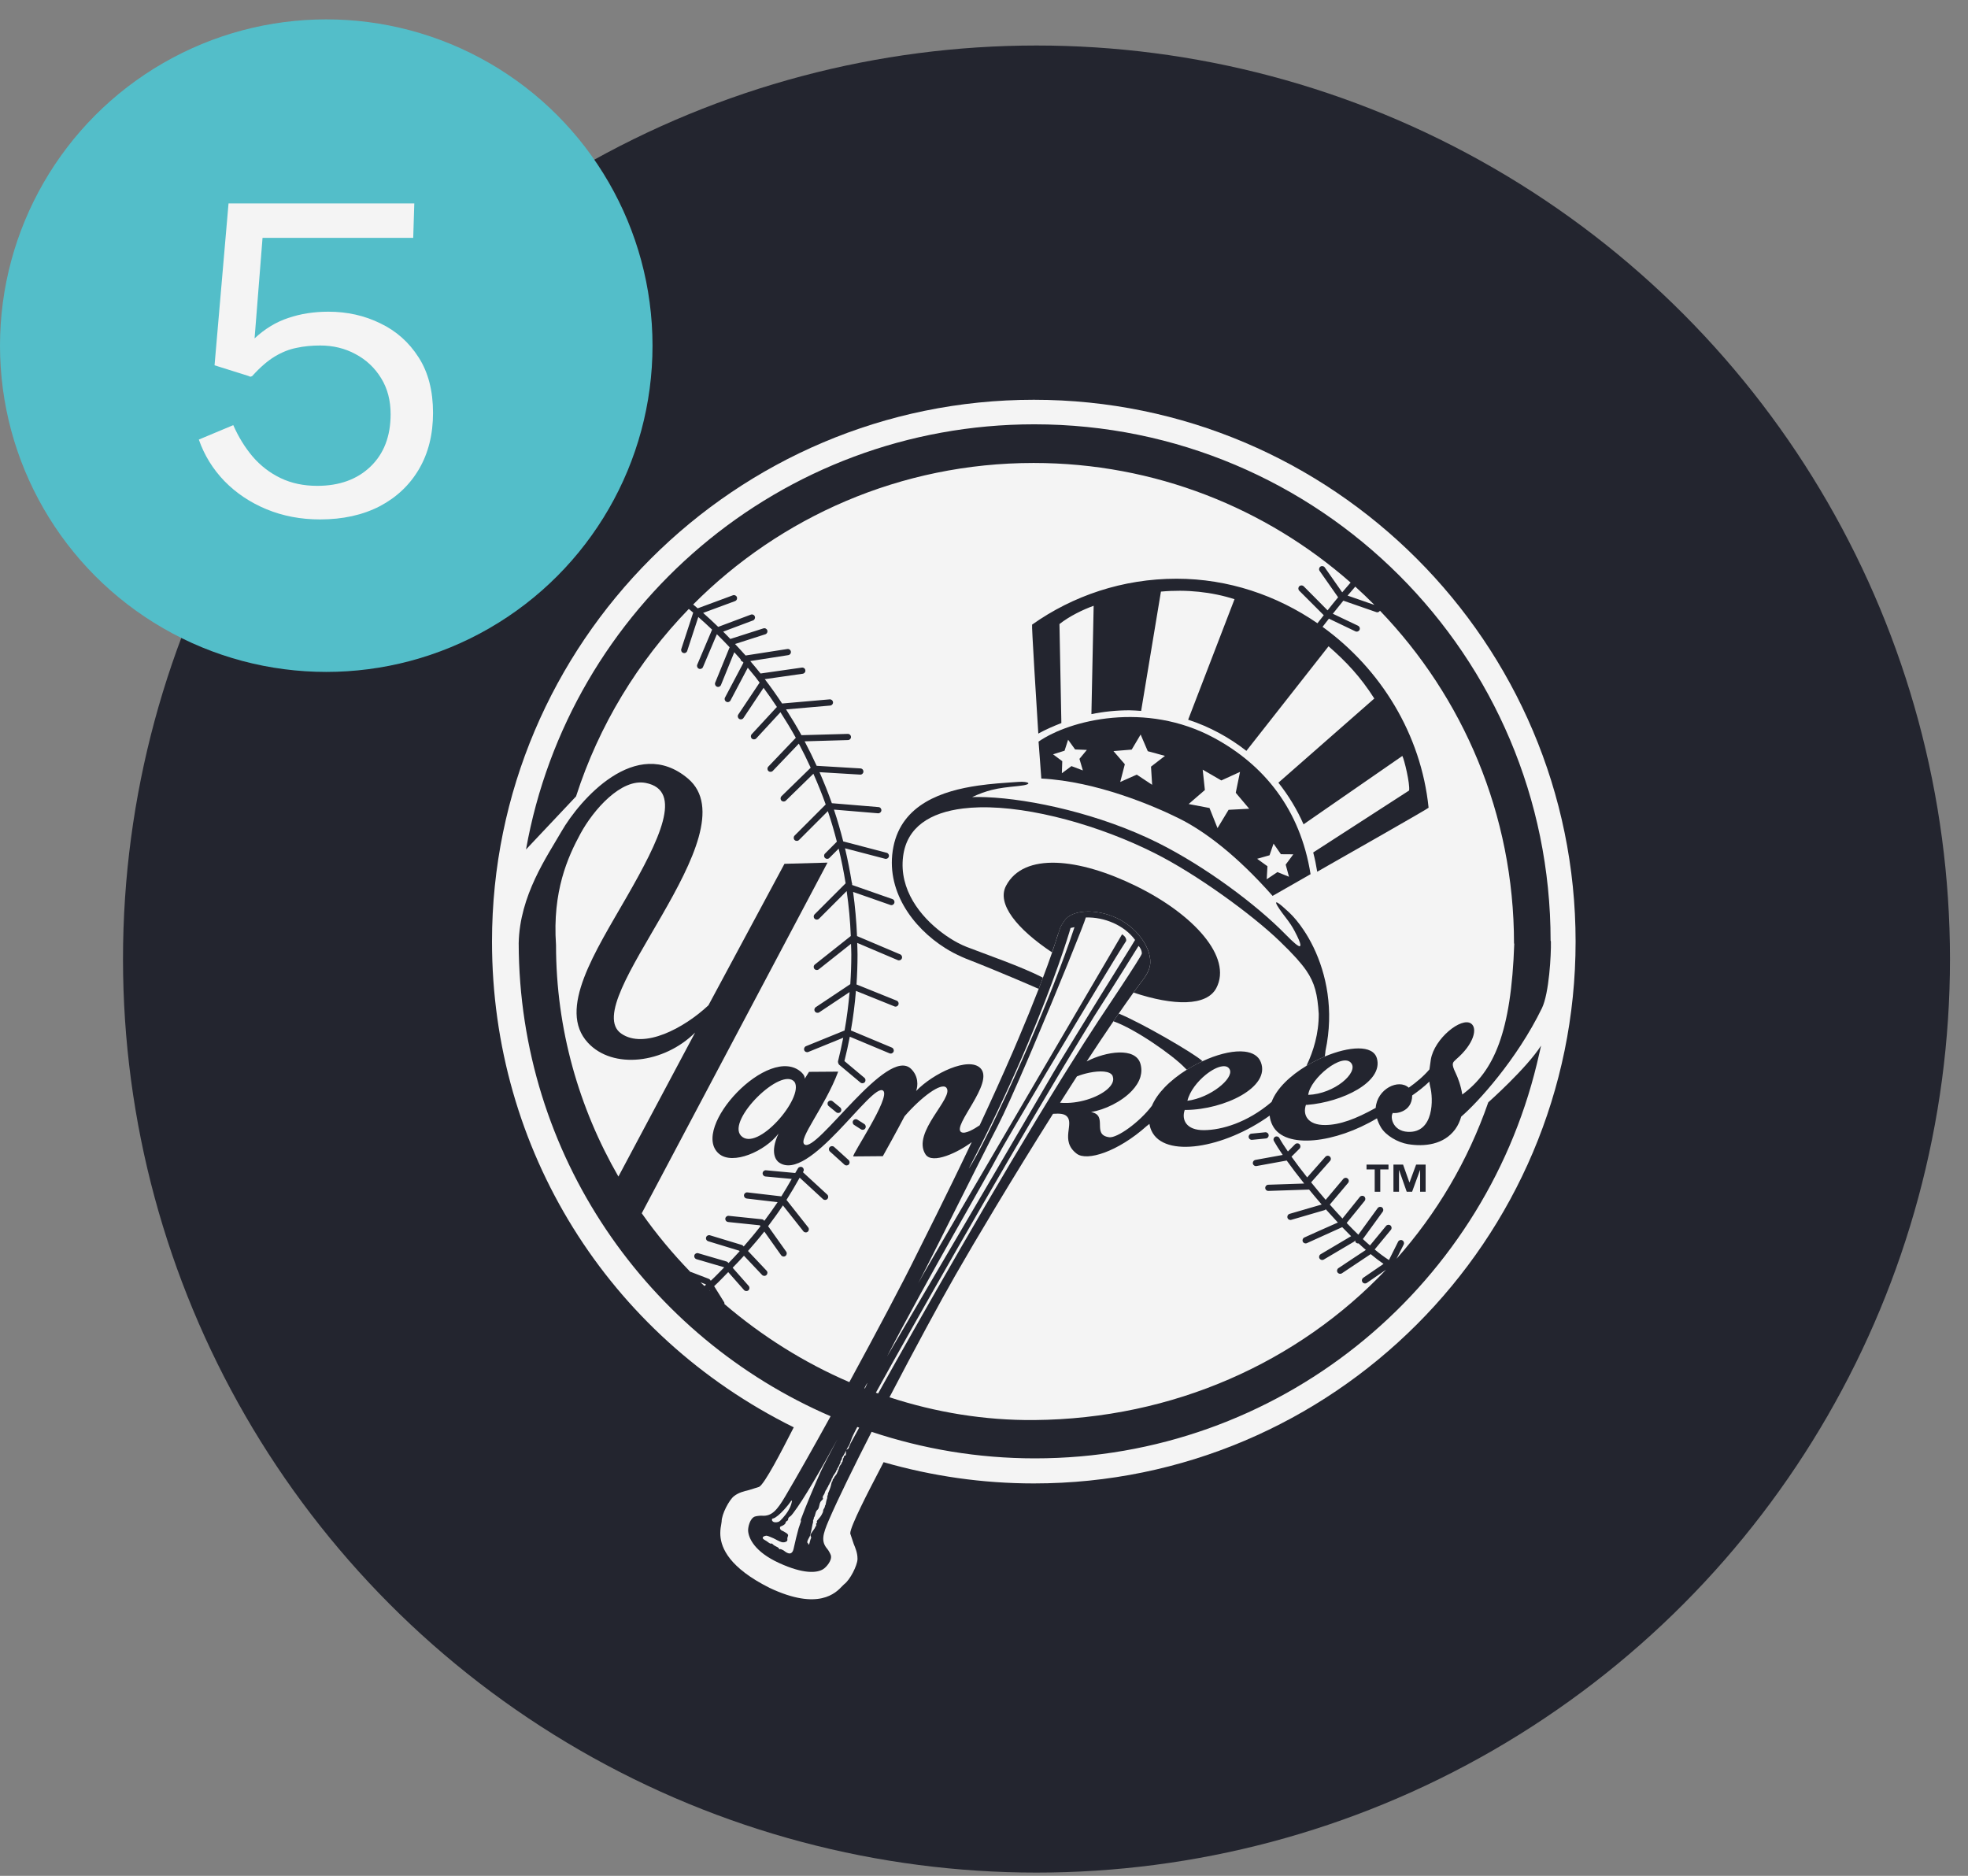 <svg width="64" height="61" viewBox="0 0 64 61" fill="none" xmlns="http://www.w3.org/2000/svg">
<rect x="0" y="0" width="64" height="61" fill="#808080" stroke="none"/>
<circle cx="33.707" cy="31.187" r="29.707" fill="#23252F"/>
<path d="M33.62 13C23.904 13 16 20.904 16 30.619C16 37.373 19.76 43.418 25.813 46.415C25.787 46.465 25.729 46.578 25.729 46.578C25.448 47.127 24.863 48.269 24.684 48.352L24.354 48.455C24.19 48.495 24.022 48.535 23.873 48.65C23.713 48.772 23.468 49.238 23.468 49.478L23.456 49.56C23.443 49.632 23.424 49.732 23.424 49.855C23.424 50.244 23.617 50.862 24.789 51.51C24.792 51.512 25.027 51.636 25.027 51.636C26.624 52.388 27.182 51.797 27.392 51.576L27.451 51.518C27.645 51.377 27.879 50.907 27.886 50.705C27.886 50.697 27.886 50.69 27.886 50.683C27.886 50.504 27.823 50.351 27.762 50.203L27.652 49.873C27.651 49.869 27.651 49.863 27.651 49.858C27.651 49.634 28.264 48.454 28.564 47.879C28.564 47.879 28.695 47.627 28.735 47.548C30.316 48.004 31.958 48.239 33.62 48.239C43.335 48.239 51.239 40.334 51.239 30.619C51.239 20.904 43.335 13 33.62 13Z" fill="#F4F4F4"/>
<path d="M26.934 35.826C26.898 35.869 26.906 35.932 26.949 35.968L27.195 36.17C27.239 36.205 27.302 36.199 27.338 36.156C27.373 36.112 27.366 36.048 27.324 36.014L27.076 35.811C27.033 35.776 26.97 35.782 26.934 35.826Z" fill="#23252F"/>
<path d="M28 36.724C28.047 36.754 28.11 36.74 28.139 36.693C28.169 36.646 28.155 36.584 28.11 36.553L27.884 36.41C27.839 36.38 27.776 36.394 27.745 36.441C27.715 36.488 27.729 36.55 27.776 36.581L28 36.724Z" fill="#23252F"/>
<path d="M27.604 37.866C27.641 37.824 27.638 37.761 27.597 37.723L27.126 37.296C27.084 37.259 27.02 37.262 26.982 37.303C26.945 37.345 26.949 37.409 26.991 37.447L27.462 37.873C27.503 37.91 27.566 37.907 27.604 37.866Z" fill="#23252F"/>
<path d="M40.698 36.865C40.642 36.871 40.602 36.92 40.607 36.976C40.614 37.032 40.662 37.072 40.718 37.066L41.168 37.021C41.223 37.016 41.263 36.967 41.257 36.911C41.252 36.855 41.203 36.815 41.146 36.82L40.698 36.865Z" fill="#23252F"/>
<path d="M39.555 32.13C40.083 31.126 38.819 29.733 36.949 28.815C35.079 27.896 33.289 27.712 32.716 28.806C32.407 29.394 33.074 30.21 34.211 30.969C34.254 30.847 34.294 30.73 34.333 30.615C34.362 30.53 34.379 30.438 34.417 30.358C34.436 30.299 34.459 30.234 34.478 30.175C34.491 30.131 34.56 30.021 34.618 29.937C34.847 29.594 35.617 29.523 36.334 29.862C37.053 30.2 37.566 30.997 37.365 31.52C37.365 31.522 37.365 31.523 37.365 31.525C37.327 31.621 37.253 31.749 37.225 31.786C37.109 31.939 36.988 32.103 36.863 32.277C38.17 32.713 39.242 32.725 39.555 32.13Z" fill="#23252F"/>
<path d="M36.393 32.965H36.378C36.323 33.045 36.268 33.125 36.212 33.207C36.214 33.211 36.216 33.214 36.217 33.214C36.893 33.449 38.135 34.304 38.545 34.738C38.557 34.752 38.575 34.769 38.586 34.779C38.59 34.782 38.596 34.782 38.599 34.784C38.702 34.721 38.807 34.66 38.914 34.604C38.977 34.571 39.041 34.54 39.105 34.51L39.092 34.496C38.822 34.249 37.112 33.257 36.393 32.965Z" fill="#23252F"/>
<path d="M33.798 32.106C33.838 32.001 33.879 31.897 33.917 31.794C33.239 31.438 32.048 31.031 31.435 30.792C31.346 30.757 31.248 30.712 31.146 30.658C30.983 30.572 30.809 30.462 30.634 30.33C29.93 29.802 29.233 28.929 29.369 27.85C29.489 26.893 30.249 26.422 31.317 26.291C31.488 26.27 31.665 26.257 31.85 26.253C33.546 26.215 35.791 26.859 37.542 27.739C38.902 28.419 40.72 29.741 41.614 30.604C41.835 30.817 42.01 30.995 42.159 31.16C42.285 31.3 42.392 31.433 42.478 31.556C42.761 31.968 42.846 32.34 42.886 32.971C42.889 33.61 42.712 34.185 42.494 34.641C42.491 34.648 42.49 34.653 42.487 34.659C42.679 34.544 42.88 34.442 43.08 34.357C43.081 34.349 43.084 34.344 43.084 34.343C43.097 34.285 43.105 34.171 43.105 34.171C43.389 32.839 43.129 31.664 42.718 30.81C42.616 30.599 42.507 30.409 42.393 30.241C42.237 30.007 42.074 29.813 41.921 29.669C41.22 29.012 41.553 29.503 41.786 29.804C41.952 30.017 42.03 30.143 42.101 30.276C42.224 30.511 42.282 30.649 42.29 30.72C42.286 30.737 42.282 30.755 42.278 30.771C42.227 30.789 42.061 30.646 41.809 30.388C40.855 29.412 39.192 28.176 37.666 27.412C35.788 26.473 33.535 25.981 32.072 25.923C31.909 25.917 31.755 25.915 31.615 25.919C31.858 25.807 32.055 25.738 32.246 25.689C32.514 25.621 32.77 25.596 33.119 25.56C33.65 25.506 33.441 25.401 33.119 25.426C32.925 25.44 32.688 25.454 32.43 25.476C32.234 25.493 32.025 25.515 31.81 25.546C30.652 25.713 29.332 26.148 29.054 27.536C28.776 28.934 29.672 30.16 30.742 30.832C30.917 30.943 31.097 31.036 31.278 31.116C31.323 31.134 31.367 31.156 31.413 31.174C32.551 31.617 33.751 32.144 33.78 32.157H33.782L33.798 32.106Z" fill="#23252F"/>
<path d="M34.62 24.412L34.735 24.055L34.963 24.371L35.345 24.386L35.104 24.677L35.215 25.053L34.844 24.913L34.532 25.145L34.545 24.753L34.245 24.529L34.62 24.412ZM36.803 24.376L37.094 23.886L37.326 24.428L37.885 24.58L37.431 24.93L37.468 25.521L36.968 25.19L36.43 25.429L36.58 24.852L36.21 24.424L36.803 24.376ZM39.112 25.028L39.718 25.379L40.326 25.101L40.187 25.78L40.625 26.299L39.954 26.334L39.594 26.929L39.333 26.275L38.655 26.146L39.183 25.69L39.112 25.028ZM41.286 27.812L41.416 27.433L41.656 27.778L42.059 27.781L41.811 28.116L41.918 28.511L41.542 28.359L41.194 28.593L41.218 28.169L40.882 27.927L41.286 27.812ZM38.354 26.62C39.163 27.023 40.218 27.809 41.385 29.133L42.425 28.539L42.62 28.427C42.284 26.316 41.106 24.871 39.477 23.993C37.267 22.8 34.796 23.408 33.774 24.116L33.792 24.35L33.864 25.317C35.661 25.407 37.546 26.216 38.354 26.62Z" fill="#23252F"/>
<path d="M44.887 38.754V38.028H45.154V37.871H44.44V38.028H44.706V38.754H44.887V38.754Z" fill="#23252F"/>
<path d="M46.362 38.754V37.871H46.053L45.839 38.448H45.833L45.628 37.871H45.315V38.754H45.496V38.052H45.5L45.747 38.754H45.922L46.178 38.052H46.183V38.754H46.362Z" fill="#23252F"/>
<path d="M34.492 35.861L34.474 35.859C34.614 35.637 34.755 35.416 34.896 35.198C34.939 35.131 34.98 35.067 35.023 35.001L35.045 34.994C35.157 34.949 35.29 34.911 35.424 34.883C35.758 34.815 36.106 34.817 36.183 34.988C36.185 34.996 36.185 35.003 36.189 35.011C36.236 35.147 36.159 35.293 36.002 35.428C35.688 35.695 35.062 35.906 34.492 35.861ZM28.557 45.313C28.533 45.304 28.509 45.297 28.484 45.288C29.753 42.99 32.325 38.478 34.393 35.014C34.47 34.885 34.545 34.759 34.62 34.633C34.96 34.068 35.285 33.532 35.584 33.046C36.224 32.053 36.96 30.865 37.026 30.759C37.065 30.792 37.139 30.91 37.132 31.011C37.125 31.101 35.809 33.06 35.726 33.186C35.422 33.65 35.099 34.154 34.766 34.687C34.688 34.811 34.609 34.936 34.53 35.064C32.394 38.506 29.875 42.95 28.557 45.313ZM32.433 37.617C32.554 37.382 33.25 36.194 34.045 34.854C34.12 34.731 34.194 34.605 34.27 34.479C35.263 32.812 36.339 31.029 36.622 30.6C36.647 30.471 36.49 30.382 36.49 30.382C36.286 30.734 35.29 32.433 34.13 34.412C34.057 34.537 33.983 34.662 33.909 34.789C32.092 37.89 29.978 41.502 29.861 41.727C30.117 41.259 31.819 37.822 32.45 36.607C32.658 36.204 33.014 35.408 33.405 34.499C33.462 34.366 33.52 34.23 33.578 34.094C34.389 32.19 35.28 29.984 35.311 29.835C35.908 29.816 36.563 30.085 36.913 30.566C36.92 30.552 36.78 30.784 36.78 30.784C36.666 30.959 35.067 33.539 34.446 34.563C34.336 34.743 34.256 34.876 34.221 34.939C34.218 34.943 34.214 34.952 34.212 34.956C34.007 35.321 28.848 44.11 28.848 44.11C30.123 41.634 32.153 38.166 32.433 37.617ZM33.231 34.388C33.292 34.248 33.351 34.111 33.408 33.976C34.292 31.886 34.746 30.431 34.815 30.177L34.943 30.149C34.548 31.348 33.993 32.73 33.443 34.003C33.383 34.139 33.324 34.277 33.264 34.412C32.479 36.195 31.736 37.682 31.503 38.002C32.19 36.694 32.765 35.467 33.231 34.388ZM28.158 45.089C28.157 45.093 28.145 45.117 28.127 45.15C28.122 45.148 28.116 45.146 28.111 45.144C28.129 45.108 28.146 45.074 28.157 45.05C28.26 44.874 28.171 45.05 28.158 45.089ZM27.67 46.922L27.653 46.952V46.971C27.644 46.963 27.65 46.986 27.64 46.978C27.644 46.99 27.64 47.003 27.633 47.01C27.618 47.023 27.617 47.033 27.609 47.051C27.609 47.051 27.616 47.057 27.612 47.06C27.6 47.07 27.602 47.089 27.592 47.102C27.577 47.121 27.533 47.135 27.52 47.159C27.551 47.098 27.581 47.039 27.613 46.996C27.638 46.963 27.616 46.985 27.632 46.953C27.64 46.929 27.702 46.759 27.713 46.735C27.737 46.679 27.795 46.563 27.879 46.403C27.899 46.41 27.921 46.417 27.941 46.424C27.803 46.674 27.708 46.849 27.67 46.922ZM27.494 47.331C27.492 47.334 27.45 47.336 27.448 47.347C27.444 47.359 27.451 47.375 27.444 47.384C27.409 47.435 27.412 47.484 27.394 47.541C27.391 47.548 27.373 47.55 27.373 47.555C27.377 47.609 27.312 47.647 27.299 47.696C27.277 47.786 27.238 47.856 27.203 47.944C27.201 47.951 27.183 47.953 27.183 47.959C27.177 47.995 27.14 48.008 27.129 48.038C27.126 48.045 27.131 48.058 27.126 48.061C27.105 48.076 27.096 48.1 27.079 48.117C27.073 48.124 27.08 48.141 27.076 48.154C27.068 48.178 27.047 48.196 27.042 48.22C27.022 48.328 26.987 48.428 26.945 48.522C26.934 48.545 26.917 48.577 26.926 48.61C26.896 48.609 26.935 48.652 26.901 48.649C26.901 48.675 26.908 48.702 26.898 48.725C26.871 48.794 26.864 48.862 26.848 48.934C26.845 48.946 26.827 48.959 26.827 48.973C26.831 49.029 26.769 49.073 26.769 49.13C26.769 49.178 26.741 49.208 26.72 49.257C26.707 49.286 26.684 49.312 26.664 49.34C26.634 49.383 26.584 49.425 26.561 49.47C26.554 49.484 26.588 49.51 26.571 49.519C26.561 49.523 26.551 49.524 26.546 49.534C26.529 49.57 26.567 49.62 26.52 49.638C26.493 49.734 26.388 49.818 26.358 49.914C26.348 49.944 26.39 49.985 26.377 50.013C26.344 50.084 26.342 50.135 26.317 50.21C26.313 50.22 26.303 50.23 26.294 50.222C26.283 50.214 26.281 50.2 26.279 50.186C26.275 50.176 26.25 50.175 26.253 50.146C26.265 50.049 26.325 50.009 26.348 49.918C26.381 49.797 26.401 49.689 26.422 49.575C26.428 49.544 26.441 49.516 26.444 49.483C26.445 49.473 26.439 49.466 26.439 49.457C26.443 49.42 26.476 49.392 26.466 49.353C26.521 49.284 26.506 49.19 26.564 49.116C26.574 49.105 26.602 49.082 26.608 49.068C26.651 48.988 26.64 48.908 26.689 48.828C26.694 48.821 26.7 48.824 26.704 48.814C26.713 48.795 26.759 48.763 26.765 48.741C26.768 48.726 26.745 48.707 26.757 48.688C26.761 48.682 26.756 48.672 26.759 48.664C26.773 48.627 26.803 48.599 26.815 48.561C26.829 48.515 26.845 48.468 26.878 48.432C26.885 48.424 26.896 48.414 26.896 48.402C26.898 48.389 26.885 48.376 26.924 48.362C26.921 48.312 26.969 48.283 26.981 48.234C26.986 48.212 27.013 48.189 27.023 48.166C27.033 48.137 27.045 48.109 27.052 48.076C27.055 48.066 27.064 48.059 27.076 48.063C27.076 48.05 27.073 48.036 27.078 48.025C27.118 47.949 27.182 47.892 27.206 47.803C27.208 47.797 27.224 47.796 27.228 47.789C27.234 47.778 27.225 47.76 27.232 47.752C27.279 47.695 27.29 47.63 27.33 47.567C27.336 47.557 27.329 47.541 27.333 47.529C27.345 47.498 27.367 47.469 27.381 47.437C27.385 47.426 27.378 47.409 27.384 47.4C27.399 47.376 27.415 47.355 27.429 47.331C27.458 47.286 27.486 47.227 27.517 47.167C27.503 47.215 27.524 47.286 27.494 47.331ZM26.045 49.48C26.007 49.586 25.981 49.665 25.97 49.702C25.92 49.877 25.858 50.137 25.808 50.365C25.777 50.506 25.702 50.535 25.625 50.506C25.575 50.488 25.526 50.454 25.484 50.419C25.46 50.401 25.427 50.394 25.39 50.375C25.378 50.369 25.366 50.388 25.354 50.38C25.335 50.367 25.315 50.327 25.294 50.317C25.262 50.304 25.216 50.275 25.183 50.258C25.152 50.244 25.128 50.206 25.103 50.195C25.084 50.186 25.066 50.204 25.045 50.193C24.994 50.168 24.958 50.13 24.917 50.107C24.89 50.091 24.844 50.065 24.829 50.052C24.796 50.024 24.802 50.001 24.813 49.982C24.831 49.957 24.89 49.942 24.915 49.938C24.944 49.934 25.043 49.971 25.155 50.023C25.244 50.067 25.342 50.125 25.417 50.147C25.48 50.166 25.556 50.149 25.591 50.115C25.616 50.09 25.602 50.056 25.604 50.023C25.607 49.978 25.645 49.931 25.622 49.9C25.592 49.859 25.563 49.847 25.533 49.829C25.498 49.808 25.462 49.785 25.425 49.771C25.361 49.746 25.334 49.643 25.412 49.629C25.412 49.629 25.482 49.602 25.525 49.56C25.55 49.536 25.54 49.509 25.569 49.475C25.583 49.461 25.618 49.446 25.628 49.431C25.636 49.418 25.618 49.407 25.629 49.393C25.642 49.381 25.635 49.363 25.656 49.342C25.673 49.323 25.718 49.301 25.735 49.277C25.752 49.257 25.77 49.236 25.788 49.213C26.142 48.755 26.728 47.73 27.233 46.803C27.001 47.237 26.792 47.638 26.698 47.84C26.503 48.265 26.194 49.001 26.042 49.417C26.035 49.438 26.053 49.459 26.045 49.48ZM25.143 49.378C25.329 49.33 25.683 48.881 25.703 48.842C25.722 48.802 25.774 48.763 25.748 48.847C25.71 49.042 25.574 49.233 25.462 49.356C25.395 49.431 25.353 49.481 25.301 49.493C25.168 49.525 25.119 49.476 25.104 49.437C25.104 49.373 25.117 49.385 25.143 49.378ZM23.065 41.964C23.066 41.963 23.068 41.961 23.07 41.96C23.075 41.967 23.078 41.974 23.082 41.98C23.077 41.975 23.071 41.969 23.065 41.964ZM22.908 41.819C22.866 41.778 22.824 41.74 22.782 41.699C22.862 41.73 22.929 41.756 22.947 41.763C22.949 41.766 22.954 41.774 22.957 41.779C22.94 41.793 22.925 41.806 22.908 41.819ZM18.082 30.73C17.96 28.985 18.465 27.868 18.876 27.111C19.299 26.332 20.2 25.304 20.999 25.46C22.236 25.703 21.44 27.32 20.389 29.152C19.362 30.944 18.117 32.826 19.119 33.908C19.93 34.785 21.59 34.586 22.605 33.578L20.111 38.26C18.83 36.036 18.082 33.471 18.082 30.73ZM24.093 36.927C23.634 36.417 25.421 34.657 25.84 35.185C26.157 35.695 24.607 37.495 24.093 36.927ZM39.214 34.947C39.406 34.793 39.605 34.689 39.759 34.674C39.867 34.662 39.954 34.693 39.994 34.785C40.121 35.072 39.367 35.698 38.615 35.796C38.69 35.484 38.942 35.167 39.214 34.947ZM43.948 34.579C44.169 34.887 43.401 35.57 42.544 35.604C42.604 35.071 43.673 34.195 43.948 34.579ZM45.3 36.188C45.33 36.218 45.922 36.195 45.925 35.622C46.11 35.494 46.307 35.343 46.483 35.172C46.489 35.222 46.494 35.272 46.507 35.321C46.62 35.735 46.632 36.848 45.785 36.806C45.276 36.781 45.197 36.299 45.3 36.188ZM43.824 19.368C43.911 19.264 43.996 19.165 44.074 19.076C44.288 19.269 44.495 19.467 44.697 19.671C44.479 19.595 44.044 19.444 43.824 19.368ZM35.014 37.516C35.347 37.771 36.349 37.458 37.291 36.617L37.379 36.548C37.391 36.621 37.412 36.695 37.445 36.767C37.859 37.674 39.81 37.342 41.29 36.278C41.301 36.386 41.331 36.494 41.386 36.6C41.791 37.386 43.445 37.168 44.779 36.366C44.809 36.464 44.85 36.566 44.915 36.671C45.071 36.924 45.449 37.149 45.787 37.206C46.315 37.295 46.952 37.227 47.322 36.725C47.419 36.594 47.477 36.454 47.519 36.311C48.046 35.862 49.33 34.459 50.145 32.782C50.378 32.298 50.445 31.05 50.436 30.617L50.426 30.588C50.426 21.316 42.907 13.798 33.635 13.798C25.373 13.798 18.506 19.764 17.106 27.624L18.733 25.898C19.478 23.584 20.748 21.506 22.4 19.802C22.449 19.842 22.496 19.882 22.543 19.922L22.156 21.105C22.139 21.159 22.167 21.215 22.221 21.233C22.275 21.25 22.331 21.221 22.348 21.168C22.348 21.168 22.62 20.339 22.709 20.064C22.862 20.197 23.011 20.336 23.157 20.475L22.675 21.613C22.654 21.665 22.677 21.724 22.729 21.746C22.78 21.768 22.839 21.744 22.861 21.692L23.313 20.624C23.455 20.762 23.592 20.904 23.728 21.048L23.258 22.199C23.238 22.25 23.263 22.309 23.314 22.33C23.365 22.352 23.425 22.326 23.446 22.275L23.879 21.21C23.948 21.285 24.018 21.361 24.085 21.439C24.085 21.441 24.083 21.442 24.083 21.445C24.089 21.482 24.118 21.505 24.151 21.517C24.16 21.527 24.169 21.537 24.178 21.548L23.577 22.684C23.551 22.733 23.57 22.794 23.62 22.82C23.669 22.847 23.73 22.827 23.756 22.778L24.318 21.714C24.407 21.822 24.497 21.928 24.584 22.038C24.598 22.057 24.611 22.076 24.625 22.095C24.652 22.129 24.676 22.163 24.703 22.197L24.009 23.236C23.978 23.283 23.991 23.345 24.037 23.376C24.084 23.407 24.147 23.394 24.177 23.349L24.831 22.367C24.983 22.573 25.128 22.781 25.268 22.993C25.264 22.996 25.258 22.995 25.254 23L24.446 23.875C24.407 23.916 24.41 23.98 24.451 24.018C24.491 24.055 24.556 24.052 24.594 24.012L25.38 23.16C25.555 23.433 25.724 23.709 25.88 23.992L24.986 24.929C24.947 24.969 24.948 25.033 24.989 25.072C25.029 25.11 25.093 25.108 25.132 25.068C25.132 25.068 25.765 24.405 25.978 24.182C26.115 24.439 26.243 24.7 26.364 24.965L25.414 25.892C25.375 25.931 25.373 25.995 25.413 26.035C25.452 26.074 25.516 26.075 25.555 26.036C25.555 26.036 26.238 25.369 26.452 25.161C26.596 25.489 26.732 25.822 26.852 26.16L25.84 27.173C25.802 27.212 25.802 27.275 25.84 27.316C25.88 27.355 25.945 27.355 25.983 27.316L26.922 26.377C27.033 26.703 27.129 27.034 27.215 27.37L26.829 27.757C26.789 27.796 26.789 27.86 26.829 27.899C26.868 27.939 26.932 27.939 26.971 27.899L27.274 27.596C27.364 27.968 27.439 28.344 27.5 28.724L26.492 29.732C26.452 29.772 26.452 29.836 26.491 29.875C26.531 29.915 26.595 29.915 26.635 29.875L27.534 28.976C27.603 29.458 27.649 29.946 27.668 30.438L26.5 31.364C26.456 31.399 26.449 31.462 26.484 31.506C26.518 31.549 26.581 31.556 26.626 31.522C26.626 31.522 27.399 30.91 27.675 30.691C27.678 30.806 27.685 30.922 27.685 31.039C27.685 31.369 27.673 31.688 27.652 32.003L26.53 32.751C26.483 32.782 26.47 32.845 26.502 32.891C26.533 32.938 26.595 32.95 26.642 32.919C26.642 32.919 27.347 32.449 27.629 32.261C27.592 32.679 27.541 33.093 27.466 33.51L26.21 34.021C26.159 34.042 26.135 34.102 26.155 34.153C26.176 34.205 26.235 34.229 26.287 34.208C26.287 34.208 27.079 33.886 27.422 33.746C27.371 34 27.317 34.255 27.251 34.517C27.249 34.523 27.254 34.528 27.254 34.535C27.253 34.548 27.255 34.558 27.259 34.57C27.263 34.582 27.268 34.593 27.276 34.604C27.28 34.609 27.28 34.615 27.284 34.619L27.98 35.202C28.023 35.239 28.087 35.232 28.123 35.191C28.158 35.147 28.153 35.084 28.11 35.048L27.461 34.504C27.527 34.235 27.587 33.972 27.636 33.712C27.906 33.825 28.926 34.252 28.926 34.252C28.978 34.275 29.037 34.25 29.059 34.199C29.08 34.148 29.056 34.089 29.005 34.066L27.671 33.508C27.747 33.078 27.8 32.652 27.835 32.222C28.143 32.347 29.086 32.726 29.086 32.726C29.136 32.748 29.195 32.723 29.216 32.671C29.237 32.618 29.212 32.56 29.161 32.54L27.854 32.013C27.875 31.695 27.887 31.372 27.887 31.039C27.887 30.913 27.88 30.788 27.877 30.662C28.214 30.805 29.195 31.222 29.195 31.222C29.247 31.244 29.307 31.22 29.328 31.168C29.35 31.117 29.326 31.057 29.275 31.035L27.871 30.44C27.851 29.957 27.808 29.477 27.743 29.004L28.955 29.428C29.008 29.447 29.065 29.419 29.083 29.365C29.102 29.314 29.075 29.255 29.021 29.237L27.711 28.778C27.711 28.776 27.711 28.774 27.711 28.771C27.716 28.747 27.713 28.724 27.701 28.701C27.64 28.325 27.568 27.953 27.48 27.585L28.783 27.926C28.837 27.94 28.892 27.908 28.906 27.853C28.92 27.799 28.888 27.745 28.834 27.731L27.422 27.361C27.333 27.013 27.234 26.667 27.12 26.327C27.503 26.36 28.553 26.447 28.553 26.447C28.609 26.451 28.657 26.41 28.663 26.355C28.667 26.299 28.626 26.249 28.57 26.245L27.052 26.119C26.932 25.777 26.796 25.442 26.651 25.11C27.016 25.132 27.971 25.189 27.971 25.189C28.028 25.193 28.076 25.15 28.078 25.095C28.082 25.039 28.039 24.991 27.983 24.988L26.558 24.903C26.435 24.634 26.305 24.369 26.167 24.107C26.529 24.096 27.577 24.066 27.577 24.066C27.632 24.065 27.675 24.021 27.675 23.966C27.675 23.964 27.675 23.964 27.674 23.963C27.673 23.907 27.626 23.863 27.57 23.865L26.064 23.907C25.907 23.622 25.738 23.343 25.563 23.069L26.998 22.944C27.054 22.939 27.095 22.89 27.09 22.834C27.085 22.779 27.037 22.738 26.981 22.742L25.434 22.877C25.256 22.607 25.068 22.343 24.871 22.085L26.105 21.909C26.16 21.901 26.199 21.85 26.19 21.795C26.183 21.739 26.132 21.701 26.077 21.709L24.733 21.901C24.625 21.764 24.512 21.631 24.399 21.497L25.635 21.304C25.69 21.295 25.729 21.244 25.72 21.188C25.711 21.133 25.659 21.095 25.604 21.105L24.247 21.316C24.135 21.19 24.02 21.066 23.904 20.942L24.887 20.626C24.941 20.61 24.97 20.552 24.953 20.499C24.936 20.447 24.88 20.417 24.826 20.434L23.75 20.778C23.673 20.699 23.598 20.618 23.518 20.54L24.488 20.176C24.54 20.156 24.567 20.098 24.547 20.047C24.528 19.993 24.469 19.967 24.417 19.987L23.356 20.385C23.196 20.231 23.035 20.079 22.866 19.931C23.174 19.818 23.904 19.547 23.904 19.547C23.945 19.532 23.97 19.494 23.97 19.453C23.97 19.441 23.968 19.429 23.964 19.417C23.944 19.366 23.886 19.338 23.834 19.358L22.689 19.782C22.64 19.74 22.592 19.699 22.542 19.657C25.371 16.815 29.286 15.055 33.612 15.055C37.564 15.055 41.171 16.526 43.922 18.944C43.836 19.041 43.744 19.149 43.649 19.262C43.511 19.063 43.081 18.451 43.081 18.451C43.049 18.405 42.985 18.394 42.94 18.426C42.895 18.457 42.883 18.521 42.916 18.567L43.516 19.423C43.397 19.566 43.281 19.711 43.173 19.848C42.999 19.669 42.397 19.066 42.397 19.066C42.356 19.026 42.292 19.026 42.252 19.066C42.213 19.106 42.213 19.169 42.252 19.209L43.049 20.006C42.972 20.103 42.901 20.196 42.844 20.267C41.525 19.362 39.948 18.819 38.261 18.819C36.512 18.819 34.891 19.372 33.564 20.312C33.545 20.325 33.709 22.958 33.766 23.855C34.006 23.723 34.259 23.613 34.516 23.513L34.454 20.294C34.78 20.035 35.223 19.822 35.566 19.699L35.493 23.222C35.892 23.141 36.304 23.098 36.726 23.098C36.856 23.098 36.982 23.11 37.11 23.118L37.754 19.238C38.586 19.16 39.416 19.25 40.147 19.485L38.639 23.404C39.332 23.63 39.97 23.977 40.533 24.417L43.205 21.016C43.783 21.52 44.242 22.007 44.693 22.715L41.574 25.452C41.901 25.865 42.178 26.319 42.392 26.806L45.605 24.582C45.67 24.707 45.855 25.48 45.825 25.706L42.706 27.721C42.76 27.926 42.802 28.135 42.836 28.347C43.615 27.904 46.456 26.29 46.458 26.266C46.215 23.876 44.898 21.748 43.01 20.384C43.066 20.312 43.138 20.22 43.217 20.118C43.47 20.241 44.078 20.53 44.078 20.53C44.127 20.554 44.188 20.533 44.213 20.483C44.218 20.468 44.222 20.454 44.222 20.439C44.222 20.402 44.2 20.366 44.164 20.348C44.164 20.348 43.597 20.077 43.344 19.958C43.452 19.822 43.567 19.677 43.686 19.533L44.762 19.907C44.807 19.922 44.853 19.899 44.877 19.859C47.575 22.667 49.236 26.477 49.236 30.678L49.244 30.691C49.144 33.581 48.582 34.835 47.554 35.592C47.508 35.301 47.412 35.045 47.336 34.889C47.179 34.566 47.25 34.549 47.358 34.444C47.937 33.946 48.055 33.437 47.841 33.285C47.528 33.061 46.644 33.772 46.531 34.455C46.516 34.557 46.499 34.665 46.486 34.775C46.296 34.999 46.048 35.205 45.813 35.37C45.483 35.069 44.784 35.409 44.738 36.027C44.094 36.386 43.576 36.58 43.097 36.584C42.514 36.59 42.36 36.244 42.469 35.929C42.471 35.926 42.471 35.925 42.47 35.924C42.471 35.926 42.477 35.931 42.508 35.929C43.649 35.839 44.995 35.184 44.777 34.416C44.65 33.966 43.87 34.024 43.08 34.357C42.88 34.441 42.679 34.543 42.487 34.659C41.966 34.974 41.518 35.39 41.353 35.833C40.553 36.515 39.721 36.746 39.157 36.751C38.573 36.757 38.419 36.41 38.527 36.096C38.533 36.082 38.515 36.096 38.567 36.094C39.812 36.083 41.323 35.355 41.003 34.541C40.923 34.334 40.73 34.227 40.475 34.197C40.148 34.16 39.716 34.252 39.278 34.433C39.22 34.457 39.162 34.482 39.105 34.51C39.041 34.539 38.977 34.57 38.914 34.603C38.807 34.659 38.702 34.719 38.598 34.783C38.328 34.953 38.075 35.15 37.871 35.363C37.69 35.552 37.548 35.753 37.46 35.959C37.056 36.495 36.327 37.015 36.072 36.981C35.486 36.904 36.052 36.268 35.481 36.162C35.92 36.09 36.473 35.829 36.81 35.47C36.94 35.332 37.038 35.181 37.086 35.02C37.126 34.882 37.13 34.739 37.087 34.591C36.924 34.036 35.955 34.2 35.362 34.504L35.338 34.517C35.638 34.058 35.931 33.618 36.212 33.207C36.268 33.125 36.323 33.044 36.378 32.965C36.542 32.726 36.703 32.499 36.856 32.285C36.857 32.282 36.86 32.279 36.862 32.277C36.987 32.103 37.108 31.938 37.224 31.785C37.251 31.749 37.325 31.62 37.363 31.525C37.364 31.523 37.364 31.521 37.364 31.519C37.564 30.996 37.052 30.2 36.333 29.861C35.616 29.522 34.846 29.594 34.617 29.936C34.559 30.021 34.49 30.13 34.477 30.174C34.458 30.233 34.435 30.297 34.416 30.358C34.39 30.442 34.361 30.529 34.332 30.615C34.291 30.74 34.255 30.86 34.209 30.989C34.119 31.25 34.021 31.519 33.917 31.792C33.878 31.896 33.838 32 33.798 32.105L33.782 32.156L33.779 32.156C33.575 32.681 33.356 33.221 33.125 33.764C33.067 33.901 33.008 34.038 32.949 34.177C32.592 35.001 32.22 35.82 31.859 36.593C31.693 36.706 31.383 36.894 31.258 36.814C30.95 36.617 32.345 35.215 31.887 34.739C31.509 34.347 30.345 34.902 29.792 35.478C29.856 35.309 29.872 34.997 29.63 34.76C28.851 33.995 26.562 37.504 26.164 37.217C25.935 37.053 26.826 36.005 27.258 34.848L26.31 34.855L26.17 35.078C26.176 35.019 26.146 34.947 26.064 34.871C25.017 33.908 22.422 36.688 23.378 37.516C23.824 37.902 24.882 37.438 25.318 36.862C25.025 37.488 25.244 37.737 25.326 37.796C26.299 38.507 28.369 35.16 28.722 35.469C28.971 35.687 27.691 37.56 27.75 37.605L28.71 37.597C29.117 36.873 29.417 36.299 29.417 36.299C29.956 35.678 30.617 35.181 30.777 35.372C31.043 35.688 29.637 36.823 30.097 37.537C30.318 37.881 31.181 37.461 31.601 37.14C30.757 38.921 30.02 40.365 29.789 40.834C29.357 41.715 28.496 43.337 27.621 44.945C26.149 44.311 24.779 43.45 23.559 42.406C23.56 42.386 23.561 42.365 23.549 42.346L23.224 41.824C23.226 41.821 23.229 41.82 23.233 41.816C23.389 41.673 23.533 41.518 23.682 41.367C23.875 41.586 24.196 41.95 24.196 41.95C24.233 41.991 24.297 41.995 24.339 41.959C24.38 41.922 24.384 41.858 24.347 41.816L23.826 41.225C23.951 41.096 24.074 40.968 24.194 40.835C24.413 41.066 24.782 41.458 24.782 41.458C24.821 41.499 24.885 41.501 24.925 41.462C24.966 41.424 24.968 41.36 24.929 41.32L24.325 40.68C24.505 40.473 24.687 40.266 24.856 40.048C25.059 40.336 25.402 40.818 25.402 40.818C25.434 40.864 25.498 40.875 25.543 40.842C25.588 40.81 25.599 40.747 25.567 40.701L24.979 39.874C25.145 39.653 25.308 39.43 25.461 39.198C25.647 39.434 26.125 40.038 26.125 40.038C26.159 40.081 26.223 40.09 26.266 40.055C26.31 40.02 26.317 39.957 26.283 39.913L25.577 39.019C25.727 38.784 25.869 38.541 26.006 38.296L26.764 38.994C26.805 39.032 26.87 39.029 26.907 38.988C26.945 38.947 26.942 38.883 26.901 38.845L26.111 38.118C26.116 38.11 26.122 38.101 26.127 38.092C26.153 38.043 26.136 37.982 26.086 37.955C26.037 37.929 25.976 37.948 25.949 37.995C25.936 38.019 25.921 38.041 25.909 38.063C25.907 38.065 25.906 38.064 25.905 38.066C25.903 38.068 25.904 38.074 25.901 38.077C25.889 38.1 25.873 38.122 25.861 38.144L24.911 38.056C24.856 38.05 24.806 38.091 24.801 38.147C24.796 38.203 24.837 38.252 24.893 38.258L25.747 38.337C25.637 38.528 25.528 38.719 25.41 38.904L24.307 38.775C24.252 38.768 24.201 38.808 24.195 38.863C24.194 38.867 24.194 38.871 24.194 38.876C24.194 38.925 24.233 38.969 24.284 38.975C24.284 38.975 25.016 39.06 25.288 39.093C25.15 39.301 25.003 39.501 24.856 39.701L24.849 39.691C24.832 39.667 24.805 39.653 24.777 39.649L23.698 39.537C23.644 39.531 23.593 39.571 23.587 39.627C23.587 39.63 23.587 39.634 23.587 39.638C23.587 39.689 23.626 39.732 23.678 39.738C23.678 39.738 24.627 39.837 24.71 39.845C24.713 39.85 24.724 39.865 24.731 39.874C24.558 40.101 24.372 40.317 24.186 40.533L24.166 40.511C24.154 40.498 24.139 40.489 24.121 40.483L23.089 40.17C23.035 40.153 22.978 40.184 22.963 40.237C22.96 40.246 22.958 40.257 22.958 40.266C22.958 40.309 22.986 40.35 23.03 40.363C23.03 40.363 23.988 40.654 24.037 40.67L24.054 40.687C23.937 40.818 23.814 40.946 23.692 41.073L23.673 41.052C23.661 41.038 23.644 41.028 23.627 41.022L22.706 40.753C22.653 40.737 22.596 40.768 22.581 40.821C22.578 40.831 22.577 40.841 22.577 40.85C22.577 40.893 22.606 40.934 22.65 40.947C22.65 40.947 23.489 41.192 23.542 41.208C23.543 41.209 23.547 41.214 23.548 41.216C23.405 41.361 23.265 41.511 23.114 41.649L23.1 41.627C23.089 41.609 23.071 41.594 23.051 41.586L22.468 41.362C22.462 41.36 22.457 41.363 22.452 41.362C21.878 40.769 21.347 40.133 20.87 39.454L26.911 28.051L25.511 28.09L23.038 32.692C22.24 33.438 20.945 34.124 20.205 33.612C18.737 32.598 24.489 27.105 22.372 25.317C20.681 23.891 18.845 26.022 18.263 27.031C17.789 27.854 16.9 29.116 16.868 30.671C16.883 37.566 21.055 43.485 27.012 46.054C26.449 47.075 25.92 48.012 25.54 48.654C25.273 49.107 25.099 49.313 24.78 49.289C24.719 49.284 24.587 49.301 24.546 49.317C24.387 49.379 24.324 49.658 24.329 49.776C24.342 50.019 24.541 50.463 25.335 50.826C26.128 51.19 26.571 51.156 26.776 51.023C26.875 50.957 27.064 50.743 27.02 50.578C27.01 50.535 26.945 50.417 26.905 50.37C26.698 50.128 26.748 49.91 26.956 49.428C27.253 48.741 27.767 47.692 28.345 46.561C30.015 47.118 31.8 47.424 33.657 47.424C41.564 47.424 48.194 41.96 49.978 34.601C50.044 34.331 50.116 34.002 50.116 34.002C49.644 34.742 48.399 35.847 48.399 35.847C47.737 37.754 46.715 39.472 45.415 40.934L45.649 40.469C45.673 40.419 45.653 40.358 45.602 40.333C45.554 40.308 45.492 40.328 45.467 40.378C45.467 40.378 45.202 40.908 45.169 40.975C45.024 40.882 44.867 40.766 44.705 40.631C44.894 40.404 45.232 39.993 45.232 39.993C45.267 39.95 45.262 39.887 45.219 39.851C45.174 39.816 45.111 39.822 45.076 39.864C45.076 39.864 44.731 40.283 44.552 40.5C44.476 40.434 44.398 40.365 44.321 40.292L44.966 39.404C44.999 39.36 44.989 39.297 44.944 39.263C44.899 39.231 44.835 39.241 44.802 39.286L44.173 40.151C44.047 40.029 43.921 39.902 43.794 39.769C43.984 39.54 44.379 39.05 44.379 39.05C44.414 39.006 44.407 38.942 44.364 38.907C44.321 38.872 44.257 38.88 44.221 38.923C44.221 38.923 43.832 39.408 43.657 39.624C43.519 39.476 43.381 39.325 43.246 39.171L43.839 38.468C43.876 38.424 43.87 38.361 43.827 38.325C43.785 38.288 43.72 38.295 43.684 38.337C43.684 38.337 43.314 38.777 43.111 39.017C42.947 38.825 42.788 38.635 42.638 38.448L43.254 37.751C43.291 37.709 43.288 37.645 43.244 37.608C43.203 37.571 43.139 37.575 43.102 37.617L42.51 38.288C42.319 38.047 42.146 37.818 42 37.613L42.261 37.352C42.3 37.311 42.3 37.248 42.261 37.208C42.223 37.169 42.158 37.169 42.118 37.208C42.118 37.208 41.983 37.344 41.883 37.444C41.764 37.272 41.668 37.123 41.604 37.006C41.578 36.958 41.516 36.94 41.467 36.967C41.419 36.993 41.4 37.055 41.428 37.104C41.494 37.223 41.593 37.38 41.715 37.557C41.498 37.597 40.824 37.719 40.824 37.719C40.776 37.728 40.742 37.771 40.742 37.819C40.742 37.824 40.742 37.831 40.743 37.836C40.753 37.892 40.806 37.928 40.861 37.918L41.844 37.739C42.005 37.965 42.2 38.22 42.413 38.487L41.243 38.526C41.188 38.528 41.144 38.575 41.146 38.631C41.148 38.687 41.195 38.73 41.25 38.727L42.572 38.683C42.703 38.843 42.84 39.006 42.981 39.169C42.909 39.19 41.937 39.473 41.937 39.473C41.893 39.486 41.865 39.526 41.865 39.57C41.865 39.579 41.865 39.589 41.868 39.599C41.884 39.653 41.941 39.683 41.994 39.667L43.071 39.353C43.089 39.348 43.104 39.337 43.114 39.323C43.244 39.469 43.376 39.613 43.508 39.755C43.268 39.856 42.417 40.242 42.417 40.242C42.367 40.265 42.345 40.324 42.367 40.375C42.39 40.426 42.45 40.449 42.501 40.425L43.649 39.905C43.747 40.007 43.843 40.105 43.94 40.201H43.935L42.947 40.786C42.899 40.814 42.883 40.876 42.911 40.923C42.94 40.971 43.002 40.988 43.049 40.959L44.037 40.375C44.054 40.365 44.061 40.348 44.07 40.333C44.07 40.365 44.078 40.395 44.106 40.415C44.129 40.432 44.156 40.438 44.182 40.433C44.261 40.508 44.34 40.578 44.418 40.646C44.275 40.737 43.526 41.238 43.526 41.238C43.48 41.269 43.466 41.331 43.498 41.378C43.529 41.424 43.591 41.436 43.639 41.406L44.575 40.782C44.721 40.904 44.861 41.01 44.993 41.1C44.75 41.267 44.333 41.552 44.333 41.552C44.305 41.572 44.289 41.603 44.289 41.636C44.289 41.655 44.294 41.675 44.307 41.692C44.339 41.739 44.401 41.75 44.448 41.719L45.074 41.29C42.22 44.298 38.156 46.139 33.635 46.178C32.018 46.192 30.431 45.929 28.926 45.437C29.747 43.861 30.592 42.302 31.069 41.47C31.697 40.371 32.943 38.284 34.244 36.221L34.255 36.219C34.47 36.204 34.599 36.221 34.678 36.287C34.964 36.528 34.451 37.086 35.014 37.516Z" fill="#23252F"/>
<circle cx="10.61" cy="11.24" r="10.61" fill="#53BEC9"/>
<path d="M7.432 6.615H13.473L13.438 7.735H8.538L8.279 11.004C8.615 10.691 8.981 10.469 9.378 10.339C9.779 10.203 10.213 10.136 10.68 10.136C11.291 10.136 11.854 10.262 12.367 10.514C12.885 10.761 13.3 11.13 13.613 11.62C13.926 12.105 14.082 12.707 14.082 13.426C14.082 14.126 13.93 14.735 13.627 15.253C13.324 15.771 12.897 16.174 12.346 16.464C11.795 16.748 11.149 16.891 10.407 16.891C9.782 16.891 9.203 16.781 8.671 16.562C8.139 16.342 7.682 16.037 7.299 15.645C6.921 15.253 6.643 14.802 6.466 14.294L7.586 13.825C7.754 14.207 7.964 14.548 8.216 14.847C8.473 15.145 8.776 15.379 9.126 15.547C9.476 15.715 9.873 15.799 10.316 15.799C11.035 15.799 11.611 15.591 12.045 15.176C12.484 14.756 12.703 14.186 12.703 13.468C12.703 13.02 12.6 12.63 12.395 12.299C12.19 11.963 11.912 11.701 11.562 11.515C11.217 11.328 10.834 11.235 10.414 11.235C10.139 11.235 9.882 11.26 9.644 11.312C9.406 11.358 9.17 11.452 8.937 11.592C8.704 11.732 8.459 11.944 8.202 12.229C8.174 12.243 8.153 12.25 8.139 12.25C8.125 12.245 8.102 12.236 8.069 12.222L6.977 11.879L7.432 6.615Z" fill="#F4F4F4"/>
</svg>
